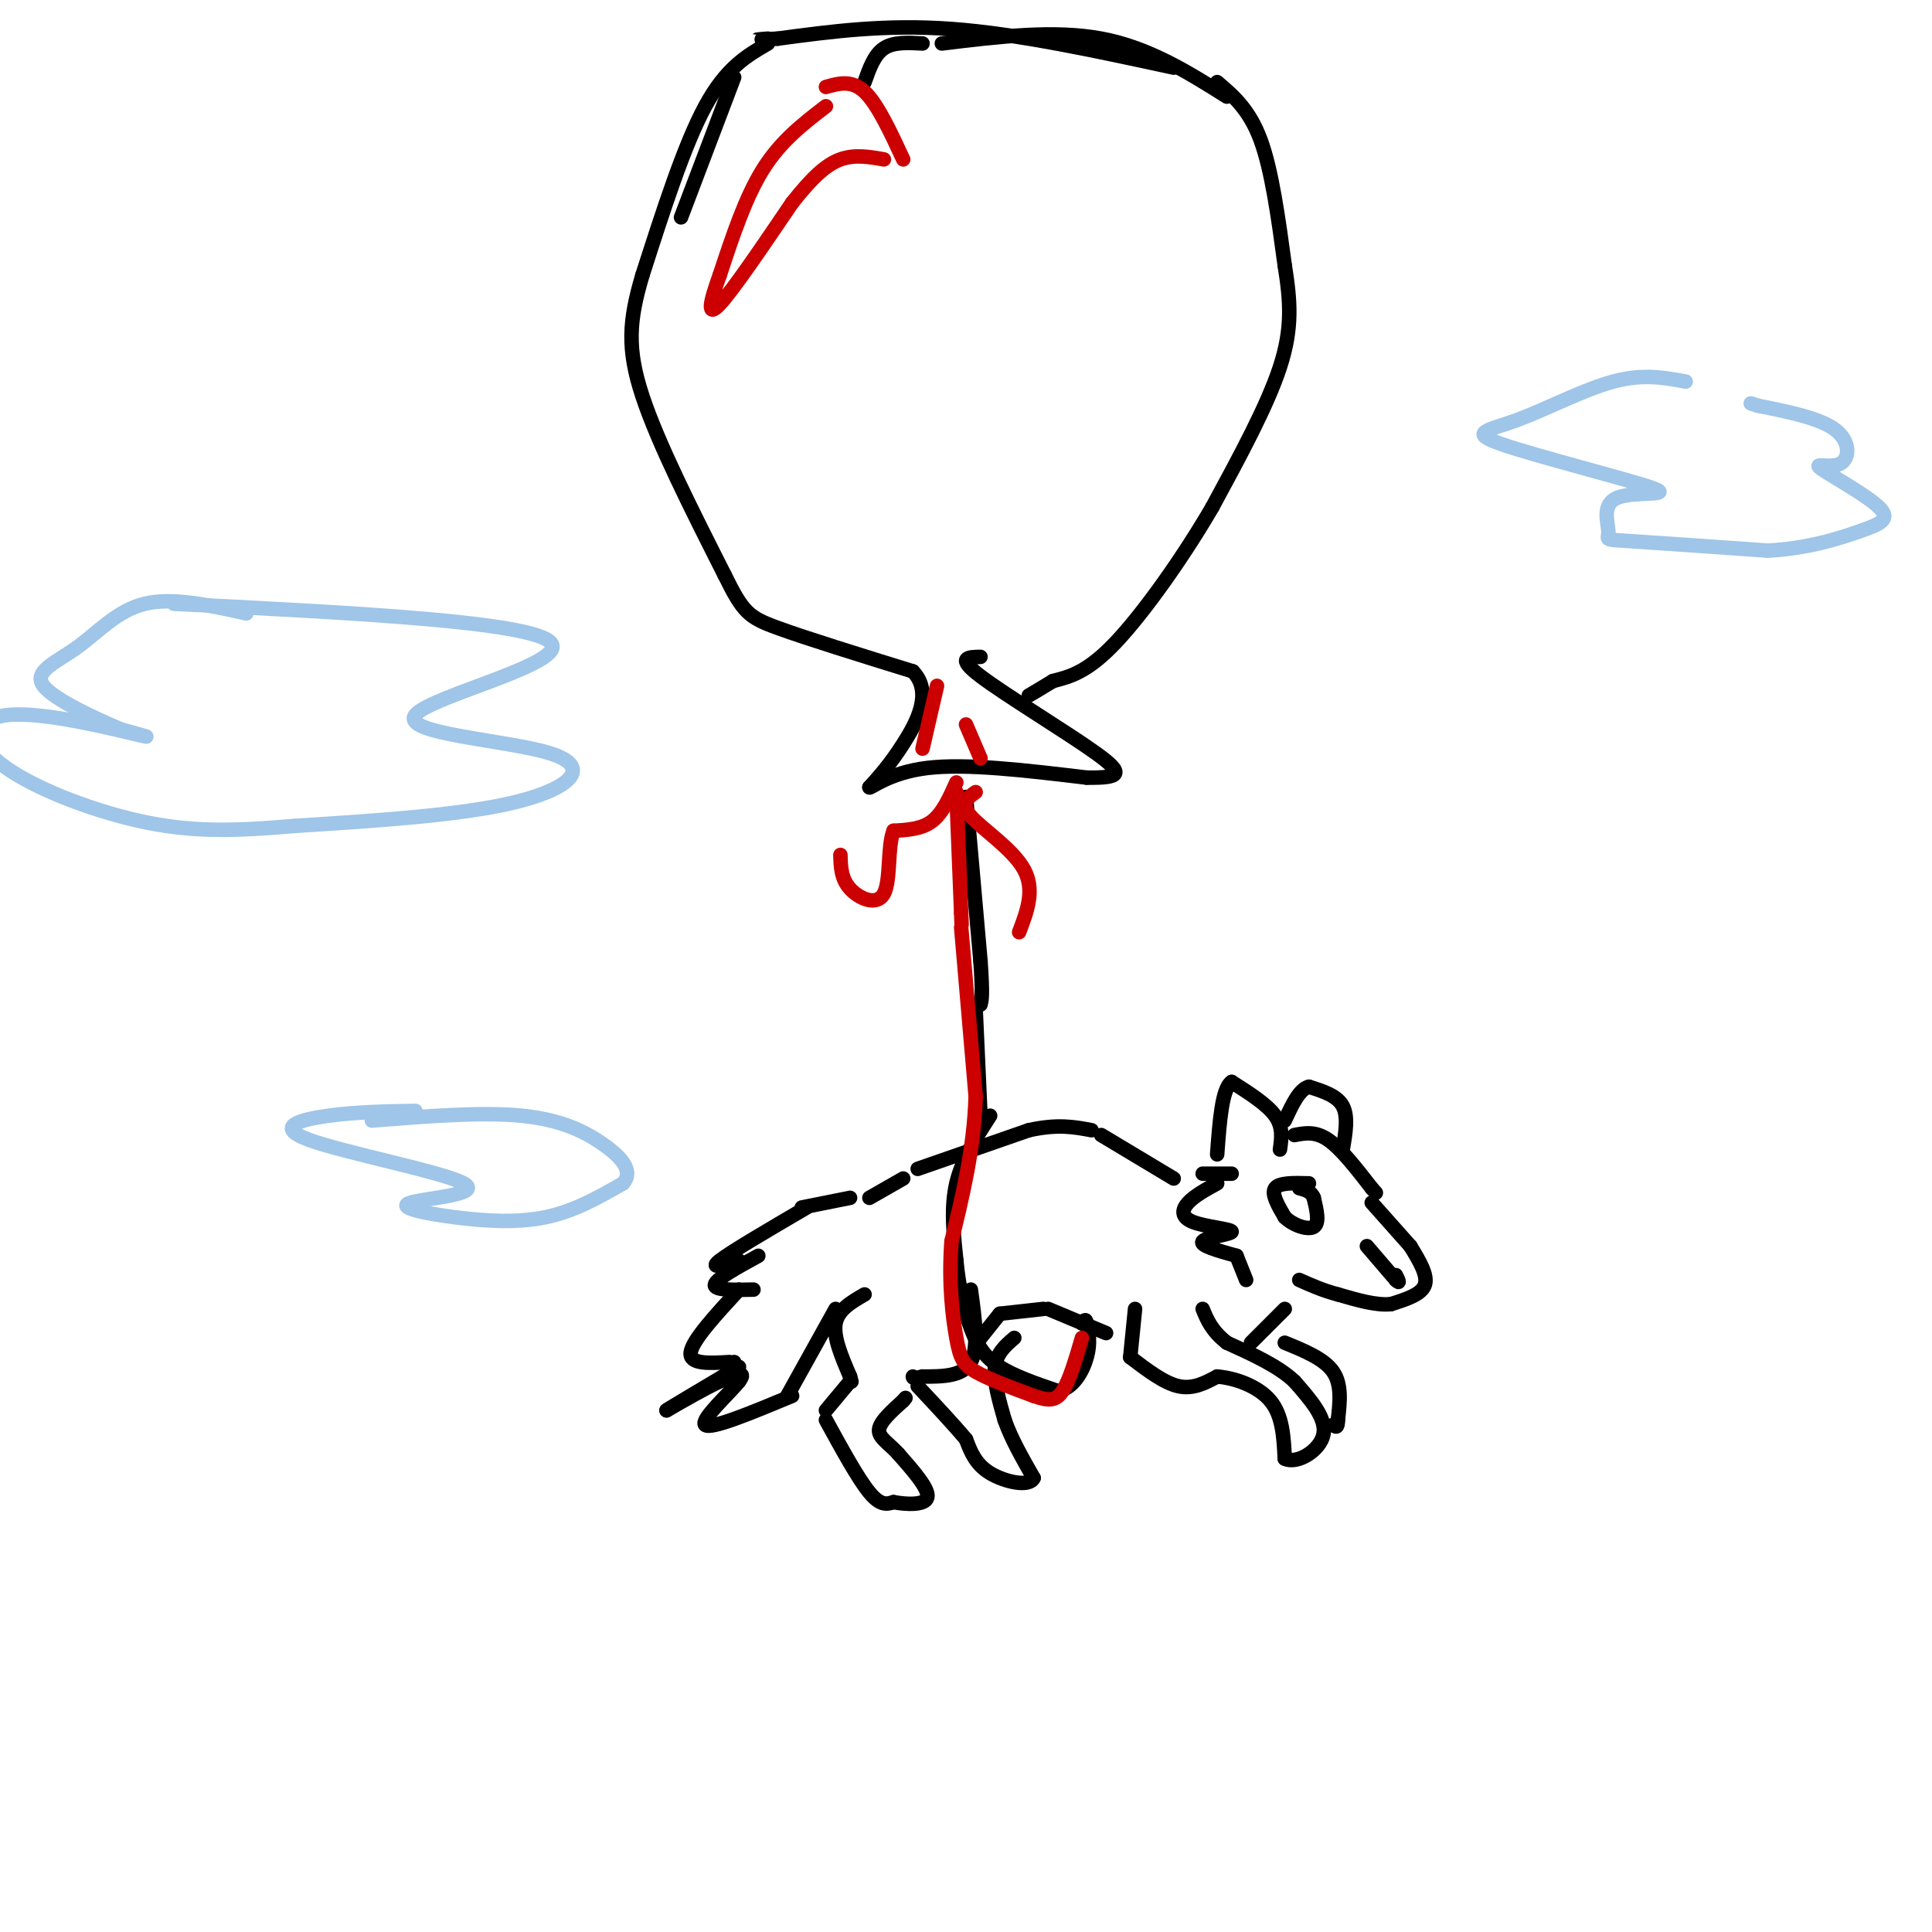 <svg viewBox='0 0 400 400' version='1.1' xmlns='http://www.w3.org/2000/svg' xmlns:xlink='http://www.w3.org/1999/xlink'><g fill='none' stroke='rgb(0,0,0)' stroke-width='3' stroke-linecap='round' stroke-linejoin='round'><path d='M179,17c1.000,-2.833 2.000,-5.667 4,-7c2.000,-1.333 5.000,-1.167 8,-1'/><path d='M195,9c11.583,-1.417 23.167,-2.833 33,-1c9.833,1.833 17.917,6.917 26,12'/><path d='M243,14c-16.167,-3.500 -32.333,-7.000 -46,-8c-13.667,-1.000 -24.833,0.500 -36,2'/><path d='M161,8c-6.333,0.333 -4.167,0.167 -2,0'/><path d='M152,16c0.000,0.000 -11.000,29.000 -11,29'/><path d='M159,9c-4.333,2.500 -8.667,5.000 -13,13c-4.333,8.000 -8.667,21.500 -13,35'/><path d='M133,57c-2.778,9.356 -3.222,15.244 0,25c3.222,9.756 10.111,23.378 17,37'/><path d='M150,119c3.844,7.800 4.956,8.800 11,11c6.044,2.200 17.022,5.600 28,9'/><path d='M189,139c4.222,4.333 0.778,10.667 -2,15c-2.778,4.333 -4.889,6.667 -7,9'/><path d='M180,163c0.111,0.422 3.889,-3.022 12,-4c8.111,-0.978 20.556,0.511 33,2'/><path d='M225,161c6.988,0.083 7.958,-0.708 2,-5c-5.958,-4.292 -18.845,-12.083 -24,-16c-5.155,-3.917 -2.577,-3.958 0,-4'/><path d='M252,17c3.333,2.833 6.667,5.667 9,12c2.333,6.333 3.667,16.167 5,26'/><path d='M266,55c1.178,7.422 1.622,12.978 -1,21c-2.622,8.022 -8.311,18.511 -14,29'/><path d='M251,105c-6.044,10.378 -14.156,21.822 -20,28c-5.844,6.178 -9.422,7.089 -13,8'/><path d='M218,141c-3.000,1.833 -4.000,2.417 -5,3'/><path d='M200,165c0.000,0.000 3.000,34.000 3,34'/><path d='M203,199c0.500,7.167 0.250,8.083 0,9'/><path d='M180,248c0.000,0.000 7.000,-4.000 7,-4'/><path d='M190,242c0.000,0.000 23.000,-8.000 23,-8'/><path d='M213,234c6.000,-1.333 9.500,-0.667 13,0'/><path d='M228,235c0.000,0.000 15.000,9.000 15,9'/><path d='M249,243c0.000,0.000 6.000,0.000 6,0'/><path d='M265,238c0.333,-2.333 0.667,-4.667 -1,-7c-1.667,-2.333 -5.333,-4.667 -9,-7'/><path d='M255,224c-2.000,1.333 -2.500,8.167 -3,15'/><path d='M268,235c2.167,-0.417 4.333,-0.833 7,1c2.667,1.833 5.833,5.917 9,10'/><path d='M284,246c1.500,1.667 0.750,0.833 0,0'/><path d='M284,249c0.000,0.000 8.000,9.000 8,9'/><path d='M292,258c1.833,3.000 3.667,6.000 3,8c-0.667,2.000 -3.833,3.000 -7,4'/><path d='M288,270c-3.000,0.333 -7.000,-0.833 -11,-2'/><path d='M277,268c-3.167,-0.833 -5.583,-1.917 -8,-3'/><path d='M235,271c0.000,0.000 -1.000,10.000 -1,10'/><path d='M234,281c3.500,2.667 7.000,5.333 10,6c3.000,0.667 5.500,-0.667 8,-2'/><path d='M252,285c3.556,0.267 8.444,1.933 11,5c2.556,3.067 2.778,7.533 3,12'/><path d='M266,302c2.511,1.244 7.289,-1.644 8,-5c0.711,-3.356 -2.644,-7.178 -6,-11'/><path d='M268,286c-3.333,-3.167 -8.667,-5.583 -14,-8'/><path d='M254,278c-3.167,-2.500 -4.083,-4.750 -5,-7'/><path d='M266,271c0.000,0.000 -7.000,7.000 -7,7'/><path d='M266,278c4.083,1.667 8.167,3.333 10,6c1.833,2.667 1.417,6.333 1,10'/><path d='M277,294c0.000,1.833 -0.500,1.417 -1,1'/><path d='M278,238c0.583,-3.417 1.167,-6.833 0,-9c-1.167,-2.167 -4.083,-3.083 -7,-4'/><path d='M271,225c-2.000,0.500 -3.500,3.750 -5,7'/><path d='M176,248c0.000,0.000 -10.000,2.000 -10,2'/><path d='M167,250c-7.833,4.583 -15.667,9.167 -18,11c-2.333,1.833 0.833,0.917 4,0'/><path d='M157,260c-4.417,2.417 -8.833,4.833 -9,6c-0.167,1.167 3.917,1.083 8,1'/><path d='M153,267c-4.833,5.250 -9.667,10.500 -10,13c-0.333,2.500 3.833,2.250 8,2'/><path d='M152,282c0.000,0.000 1.000,4.000 1,4'/><path d='M173,271c0.000,0.000 -10.000,18.000 -10,18'/><path d='M164,289c-8.452,3.518 -16.905,7.036 -18,6c-1.095,-1.036 5.167,-6.625 7,-9c1.833,-2.375 -0.762,-1.536 -4,0c-3.238,1.536 -7.119,3.768 -11,6'/><path d='M138,292c0.667,-0.500 7.833,-4.750 15,-9'/><path d='M201,267c0.833,6.000 1.667,12.000 0,15c-1.667,3.000 -5.833,3.000 -10,3'/><path d='M191,285c-2.000,0.500 -2.000,0.250 -2,0'/><path d='M179,268c-2.750,1.583 -5.500,3.167 -6,6c-0.500,2.833 1.250,6.917 3,11'/><path d='M176,285c0.500,1.833 0.250,0.917 0,0'/><path d='M176,286c0.000,0.000 -5.000,6.000 -5,6'/><path d='M171,294c3.333,6.083 6.667,12.167 9,15c2.333,2.833 3.667,2.417 5,2'/><path d='M185,311c2.600,0.489 6.600,0.711 7,-1c0.400,-1.711 -2.800,-5.356 -6,-9'/><path d='M186,301c-2.044,-2.244 -4.156,-3.356 -4,-5c0.156,-1.644 2.578,-3.822 5,-6'/><path d='M187,290c0.833,-1.000 0.417,-0.500 0,0'/><path d='M203,277c0.000,0.000 4.000,-5.000 4,-5'/><path d='M207,272c0.000,0.000 9.000,-1.000 9,-1'/><path d='M217,271c0.000,0.000 12.000,5.000 12,5'/><path d='M210,277c-1.833,1.583 -3.667,3.167 -4,6c-0.333,2.833 0.833,6.917 2,11'/><path d='M208,294c1.333,3.833 3.667,7.917 6,12'/><path d='M214,306c-0.844,1.956 -5.956,0.844 -9,-1c-3.044,-1.844 -4.022,-4.422 -5,-7'/><path d='M200,298c-2.500,-3.000 -6.250,-7.000 -10,-11'/><path d='M202,209c0.000,0.000 1.000,22.000 1,22'/><path d='M203,231c0.167,4.000 0.083,3.000 0,2'/><path d='M205,231c-2.917,4.500 -5.833,9.000 -7,14c-1.167,5.000 -0.583,10.500 0,16'/><path d='M198,261c0.464,5.226 1.625,10.292 3,14c1.375,3.708 2.964,6.060 6,8c3.036,1.940 7.518,3.470 12,5'/><path d='M219,288c3.200,-0.467 5.200,-4.133 6,-7c0.800,-2.867 0.400,-4.933 0,-7'/><path d='M225,274c-0.167,-1.167 -0.583,-0.583 -1,0'/><path d='M271,245c-3.083,-0.083 -6.167,-0.167 -7,1c-0.833,1.167 0.583,3.583 2,6'/><path d='M266,252c1.644,1.644 4.756,2.756 6,2c1.244,-0.756 0.622,-3.378 0,-6'/><path d='M272,248c-0.500,-1.333 -1.750,-1.667 -3,-2'/><path d='M283,258c0.000,0.000 6.000,7.000 6,7'/><path d='M289,265c1.000,1.000 0.500,0.000 0,-1'/><path d='M252,245c-2.348,1.287 -4.695,2.574 -6,4c-1.305,1.426 -1.566,2.990 1,4c2.566,1.010 7.960,1.464 8,2c0.040,0.536 -5.274,1.153 -6,2c-0.726,0.847 3.137,1.923 7,3'/><path d='M256,260c0.000,0.000 2.000,5.000 2,5'/></g>
<g fill='none' stroke='rgb(204,0,0)' stroke-width='3' stroke-linecap='round' stroke-linejoin='round'><path d='M171,18c2.667,-0.750 5.333,-1.500 8,1c2.667,2.500 5.333,8.250 8,14'/><path d='M171,22c-4.667,3.583 -9.333,7.167 -13,13c-3.667,5.833 -6.333,13.917 -9,22'/><path d='M149,57c-2.067,5.689 -2.733,8.911 0,6c2.733,-2.911 8.867,-11.956 15,-21'/><path d='M164,42c4.156,-5.267 7.044,-7.933 10,-9c2.956,-1.067 5.978,-0.533 9,0'/><path d='M194,142c0.000,0.000 -3.000,13.000 -3,13'/><path d='M200,150c0.000,0.000 3.000,7.000 3,7'/><path d='M198,164c0.000,0.000 1.000,25.000 1,25'/><path d='M199,189c0.167,4.167 0.083,2.083 0,0'/><path d='M199,192c0.000,0.000 3.000,35.000 3,35'/><path d='M202,227c-0.333,10.833 -2.667,20.417 -5,30'/><path d='M197,257c-0.643,8.810 0.250,15.833 1,20c0.750,4.167 1.357,5.476 4,7c2.643,1.524 7.321,3.262 12,5'/><path d='M214,289c3.022,1.044 4.578,1.156 6,-1c1.422,-2.156 2.711,-6.578 4,-11'/><path d='M202,164c-1.667,1.178 -3.333,2.356 -1,5c2.333,2.644 8.667,6.756 11,11c2.333,4.244 0.667,8.622 -1,13'/><path d='M198,162c-1.417,3.167 -2.833,6.333 -5,8c-2.167,1.667 -5.083,1.833 -8,2'/><path d='M185,172c-1.298,3.226 -0.542,10.292 -2,13c-1.458,2.708 -5.131,1.060 -7,-1c-1.869,-2.060 -1.935,-4.530 -2,-7'/></g>
<g fill='none' stroke='rgb(159,197,232)' stroke-width='3' stroke-linecap='round' stroke-linejoin='round'><path d='M349,79c-4.432,-0.827 -8.864,-1.654 -15,0c-6.136,1.654 -13.974,5.788 -20,8c-6.026,2.212 -10.238,2.500 -3,5c7.238,2.500 25.926,7.211 31,9c5.074,1.789 -3.465,0.655 -7,2c-3.535,1.345 -2.067,5.170 -2,7c0.067,1.830 -1.267,1.666 4,2c5.267,0.334 17.133,1.167 29,2'/><path d='M366,114c8.337,-0.426 14.679,-2.490 19,-4c4.321,-1.510 6.619,-2.465 4,-5c-2.619,-2.535 -10.156,-6.648 -12,-8c-1.844,-1.352 2.003,0.059 4,-1c1.997,-1.059 2.142,-4.588 -1,-7c-3.142,-2.412 -9.571,-3.706 -16,-5'/><path d='M364,84c-2.667,-0.833 -1.333,-0.417 0,0'/><path d='M36,125c36.968,1.853 73.936,3.707 78,8c4.064,4.293 -24.777,11.027 -28,15c-3.223,3.973 19.171,5.185 28,8c8.829,2.815 4.094,7.233 -7,10c-11.094,2.767 -28.547,3.884 -46,5'/><path d='M61,171c-12.685,1.095 -21.399,1.332 -32,-1c-10.601,-2.332 -23.089,-7.233 -29,-12c-5.911,-4.767 -5.245,-9.399 2,-10c7.245,-0.601 21.070,2.828 26,4c4.930,1.172 0.965,0.086 -3,-1'/><path d='M25,151c-4.356,-1.858 -13.745,-6.003 -16,-9c-2.255,-2.997 2.624,-4.845 7,-8c4.376,-3.155 8.250,-7.616 14,-9c5.750,-1.384 13.375,0.308 21,2'/><path d='M86,230c-6.084,0.103 -12.167,0.205 -18,1c-5.833,0.795 -11.414,2.281 -4,5c7.414,2.719 27.824,6.671 32,9c4.176,2.329 -7.881,3.037 -11,4c-3.119,0.963 2.699,2.182 9,3c6.301,0.818 13.086,1.234 19,0c5.914,-1.234 10.957,-4.117 16,-7'/><path d='M129,245c2.214,-2.524 -0.250,-5.333 -4,-8c-3.750,-2.667 -8.786,-5.190 -17,-6c-8.214,-0.810 -19.607,0.095 -31,1'/></g>
</svg>